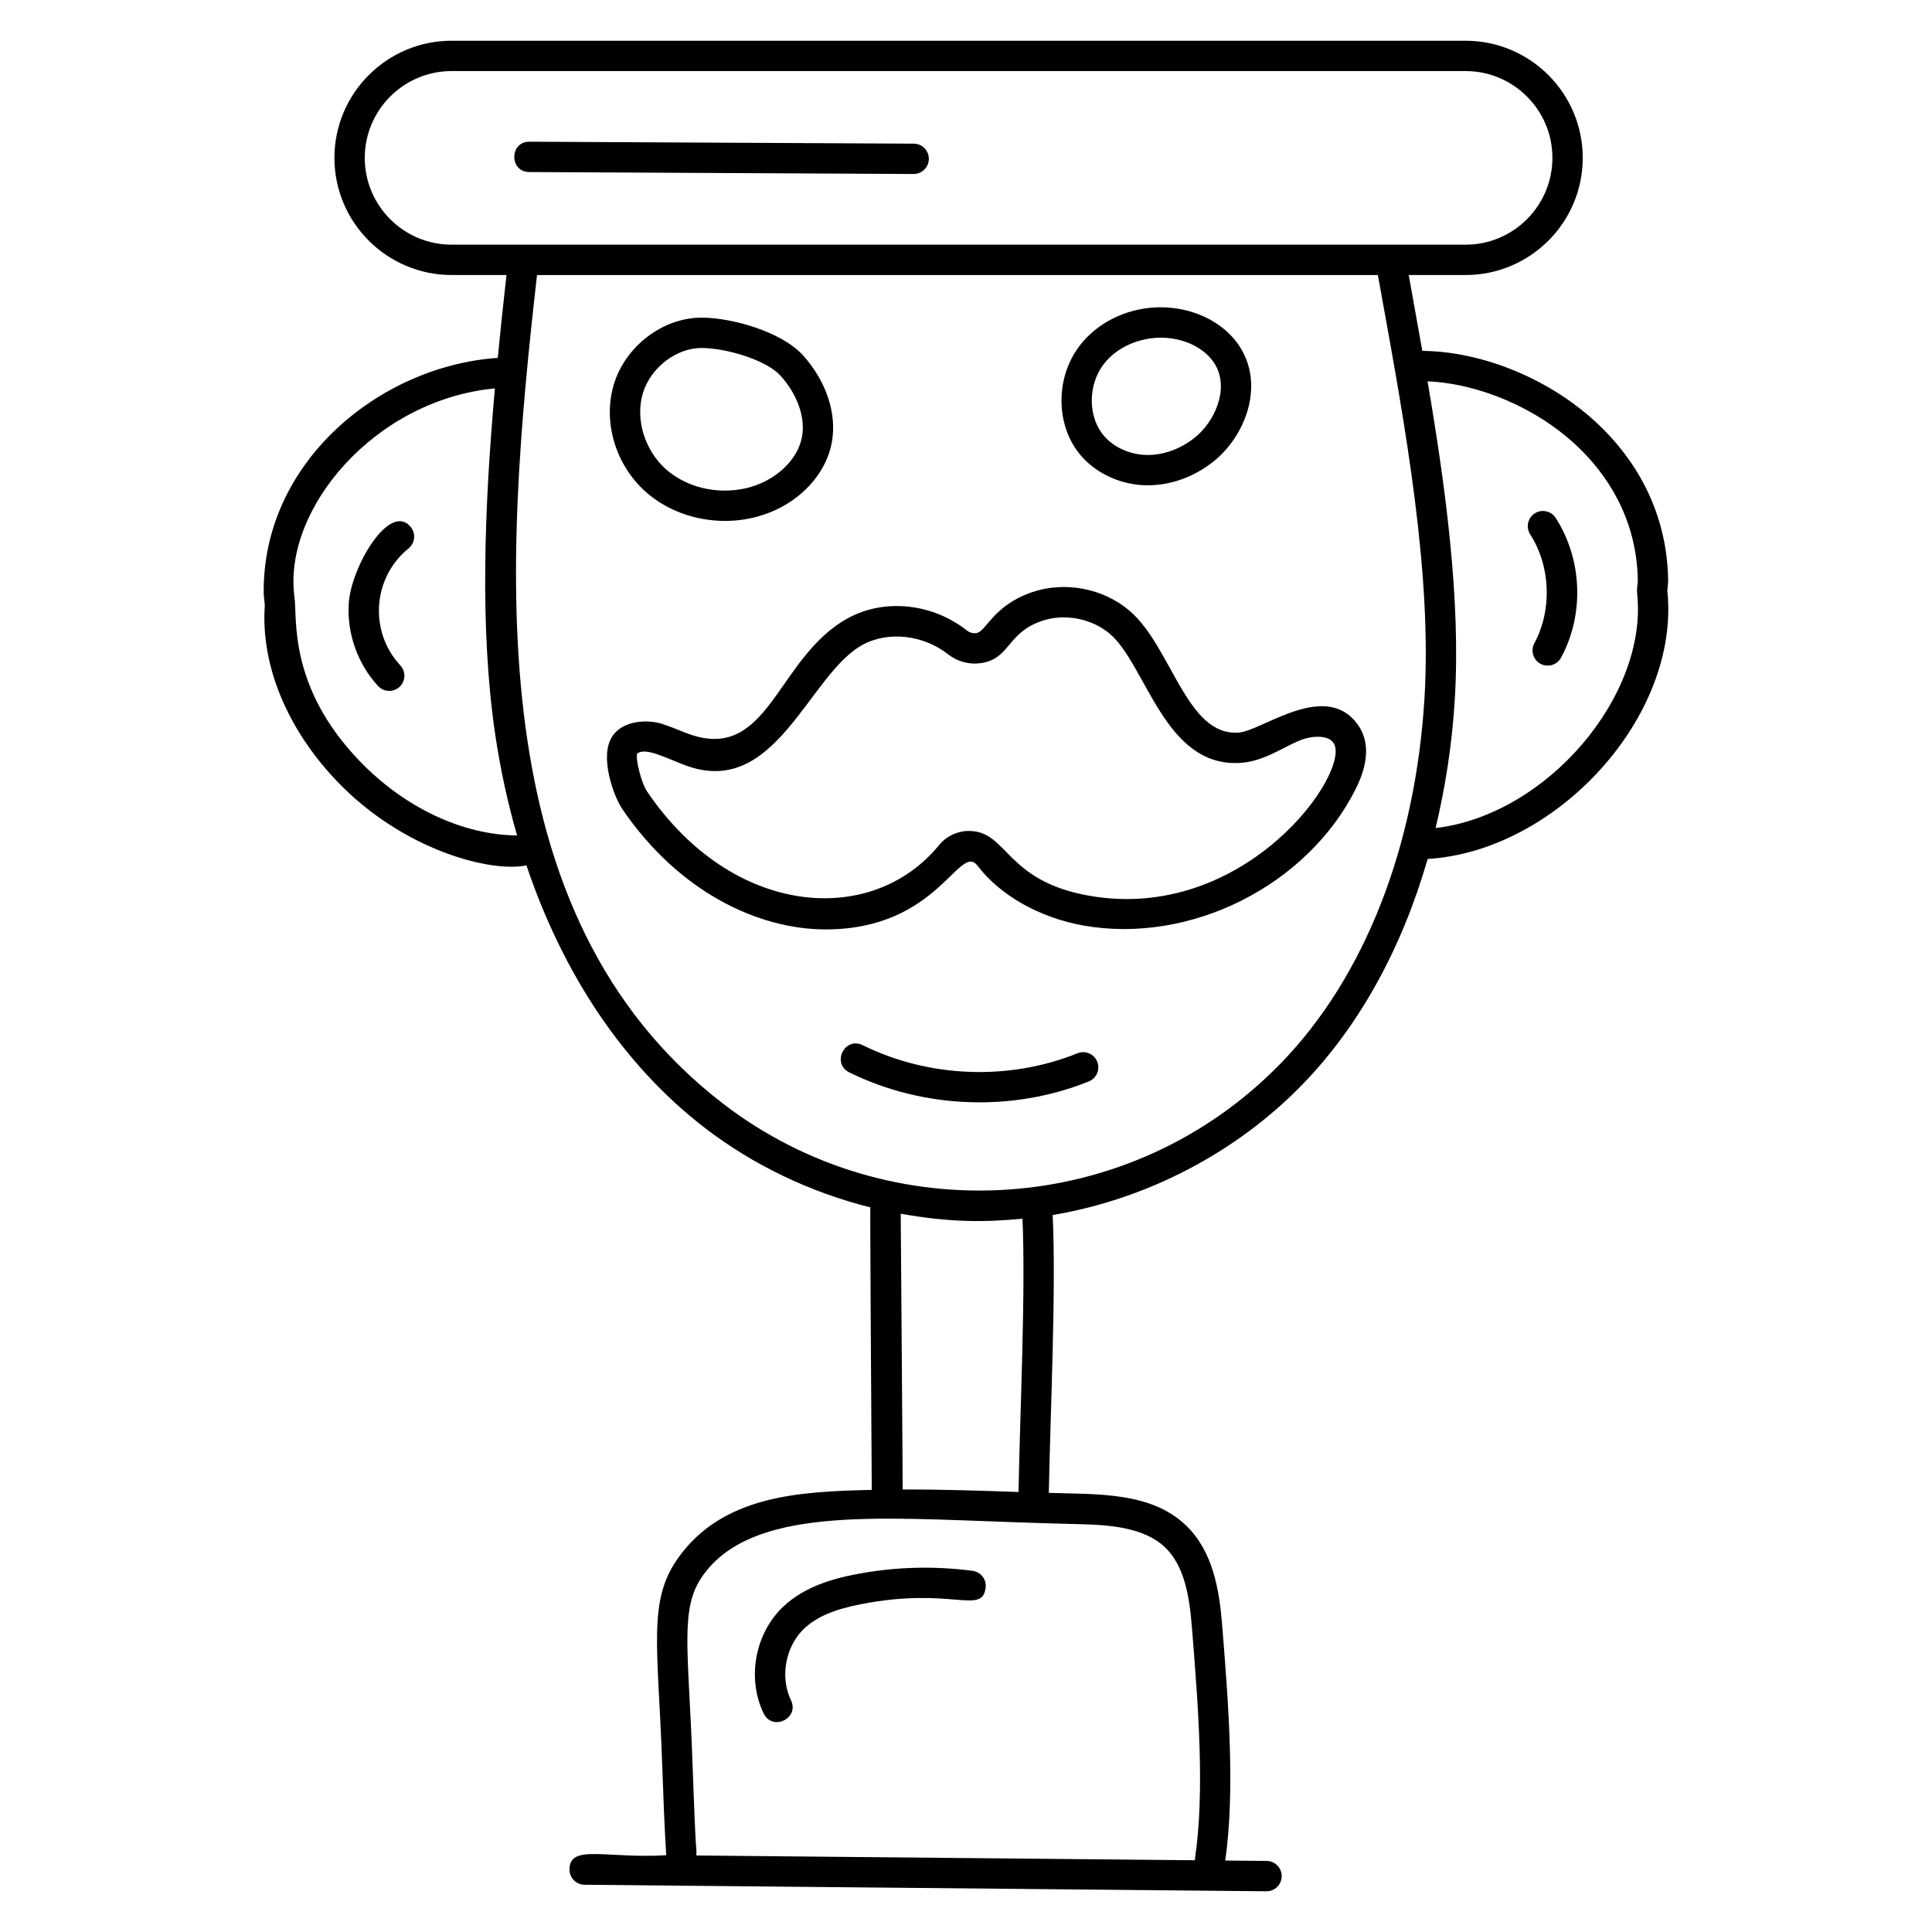 <?xml version="1.0" encoding="UTF-8"?>
<!-- Uploaded to: SVG Repo, www.svgrepo.com, Generator: SVG Repo Mixer Tools -->
<svg fill="#000000" width="800px" height="800px" version="1.1" viewBox="144 144 512 512" xmlns="http://www.w3.org/2000/svg">
 <g>
  <path d="m585.87 300.63c-0.02-0.18 0.031-0.641 0.074-1.012 0.078-0.66 0.141-1.316 0.129-1.969-0.25-15.629-6.606-29.828-18.371-41.055-12.453-11.887-30.391-19.43-46.777-19.613-0.922-5.238-1.852-10.426-2.773-15.496l-0.832-4.602h15.078c17.117 0 31.043-13.926 31.043-31.043 0-17.117-13.926-31.043-31.043-31.043l-268.73-0.004c-17.117 0-31.043 13.926-31.043 31.043 0 17.117 13.926 31.043 31.043 31.043h14.555c-0.809 7.184-1.59 14.52-2.312 21.961-31.363 2.137-62.523 27.746-62.023 62.559 0.008 0.59 0.297 2.949 0.293 2.977-1.141 15.793 5.867 32.84 19.23 46.77 17.375 18.113 40.574 24.18 50.102 22.188 9.809 29.145 26.008 53.219 47.246 69.547 12.934 9.941 28.023 17.109 43.895 21.09 0.008 1.723-0.195-13.145 0.371 74.867-19.141 0.434-39.473 1.402-51.316 18.039-8.133 11.434-5.328 23.289-4.219 54.742 0.289 8.266 0.598 16.801 1.074 24.027-15.941 0.969-25.598-3.043-25.648 3.773-0.02 2.223 1.766 4.039 3.984 4.059l180.71 1.727h0.035c2.203 0 4-1.773 4.019-3.981 0.02-2.223-1.766-4.039-3.984-4.059l-10.977-0.105c2.668-18.633 0.789-42.258-0.734-61.297l-0.102-1.254c-0.734-9.152-2.438-19.426-9.559-26.25-9.324-8.938-23.422-8.234-36.359-8.633 0.375-20.934 1.969-53.863 1.02-73.633 24.953-4.203 48.645-16.504 66.246-34.66 15.07-15.539 26.309-36.055 33.129-59.707 34.148-2.047 66.949-37.715 63.523-70.996zm-23.723-38.223c7.098 6.769 15.613 18.402 15.887 35.363 0.004 0.305-0.043 0.621-0.078 0.934-0.082 0.762-0.195 1.707-0.082 2.754 2.781 26.957-23.906 58.504-53.426 61.988 2.594-10.883 4.383-22.289 5.094-34.203 1.57-26.289-2.418-55.949-7.223-84.191 13.855 0.633 29.16 7.176 39.828 17.355zm-321.48-76.57c0-12.684 10.32-23.004 23.004-23.004h268.73c12.684 0 23.004 10.32 23.004 23.004 0 12.684-10.32 23.004-23.004 23.004h-268.73c-12.684 0-23.004-10.32-23.004-23.004zm-1.449 159.75c-18.961-19.762-16.383-37.855-17.184-43.367-3.137-23.328 21.336-52.316 53.121-55.285-2.793 31.32-4.066 63.746 0.102 91.848 1.367 9.23 3.328 18.109 5.777 26.621-14.457-0.133-29.883-7.375-41.816-19.816zm213.54 208.48c5.156 4.945 6.457 13.055 7.098 21.086l0.105 1.254c1.508 18.852 3.391 42.309 0.719 60.121-0.023 0.156 0.027 0.301 0.023 0.457l-132.15-1.262c0.066-3.91 0.016 5.211-1.027-24.387-1.062-30.379-3.484-41.055 2.738-49.801 12.902-18.141 45.215-15.406 82.199-14.145 5.785 0.199 11.539 0.395 17.234 0.52 8.23 0.176 17.484 0.812 23.059 6.156zm-38.84-14.68c-10.297-0.348-20.41-0.68-30.703-0.672 0.039-0.543-0.508-72.531-0.512-73.07 12.988 2.34 22.348 2.285 32.262 1.316 0.871 19.277-0.645 50.75-1.047 72.426zm69.539-113.64c-39.707 40.934-103.53 44.797-147.8 10.762-65.203-50.125-58.039-142.76-49.344-219.62h222.84l1.09 6.035c6.203 34.25 13.23 73.074 11.273 105.85-2.363 39.676-15.883 74.117-38.055 96.98z"/>
  <path d="m472.29 338.14c-13.926 1.055-17.781-22.871-29.039-32.363-7.055-5.953-17.25-7.828-25.961-4.769-10.211 3.578-11.934 10.402-14.551 10.77-0.875 0.117-1.785-0.129-2.508-0.699-9.117-7.18-21.715-8.52-31.348-3.34-19.395 10.426-21.027 39.367-43.375 30.383-2.062-0.832-4.281-1.723-6.055-2.289-3.746-1.199-10.312-0.992-13.152 3.25-3.621 5.363 0.418 16.078 2.57 19.25 14.973 22.043 36.055 31.973 53.957 31.973 29.984 0 35.367-23.297 40.277-16.832 5.961 7.824 16.414 13.727 27.973 15.793 28.32 5.043 59.395-10.535 72.258-36.297 4.215-8.445 2.695-13.723 0.684-16.656-8.473-12.395-25.488 1.375-31.73 1.828zm-39.801 43.211c-22.109-3.957-21.352-16.973-31.57-17.141-3.004-0.043-6.055 1.305-8.023 3.711-17.91 21.941-54.801 19.129-77.371-14.102-1.617-2.383-3.16-8.762-2.664-10.113 2.156-1.738 7.461 1.098 12.652 3.066 24.137 9.152 32.734-24.188 47.184-31.945 6.742-3.629 16.023-2.574 22.559 2.574 2.449 1.926 5.609 2.773 8.621 2.344 7.859-1.117 6.812-7.894 16.078-11.145 5.961-2.106 13.258-0.766 18.113 3.328 9.785 8.258 14.5 35.668 34.805 34.234 6.035-0.441 10.871-3.969 15.402-5.871 3.34-1.395 7.652-1.566 9.102 0.562 5.051 7.344-23.191 47.934-64.887 40.496z"/>
  <path d="m336.13 282.05c14.719 0 26.262-9.633 28.316-20.828 1.387-7.57-1.457-16.172-7.609-23.016-5.703-6.348-19.023-10.031-26.895-10.031-10.316 0-20.297 7.613-23.312 17.844-2.894 9.816 0.496 21.18 8.441 28.277 5.617 5.016 13.258 7.754 21.059 7.754zm-21.785-33.762c2.004-6.812 8.824-12.074 15.594-12.074 0.074 0 0.145 0 0.219 0.004 6.746 0.113 17.031 3.285 20.699 7.363 4.496 5.004 6.621 11.059 5.684 16.188-1.152 6.262-7.242 11.855-14.809 13.605-7.672 1.766-15.824-0.176-21.309-5.074-5.582-4.992-8.082-13.219-6.078-20.012z"/>
  <path d="m448 272.61h0.195c6.066 0 12.207-2.211 17.305-6.238 8.234-6.5 13.352-19.297 7.68-29.461-3-5.379-8.68-9.324-15.578-10.828-10.398-2.269-21.418 1.582-27.504 9.559-6.578 8.605-6.359 21.461 0.504 29.266 4.199 4.773 10.703 7.652 17.398 7.703zm-11.52-32.09c4.172-5.461 12.164-8.176 19.402-6.582 4.586 0.996 8.422 3.57 10.27 6.891 3.539 6.34-0.168 14.918-5.637 19.234-3.684 2.91-8.055 4.508-12.32 4.508h-0.129c-4.445-0.031-8.715-1.891-11.426-4.973-4.352-4.949-4.422-13.504-0.16-19.078z"/>
  <path d="m236.43 303.8c-0.559 7.945 2.344 16.176 7.777 22.016 0.789 0.852 1.863 1.281 2.941 1.281 0.98 0 1.961-0.355 2.738-1.074 1.629-1.512 1.715-4.055 0.203-5.684-8.355-8.98-7.359-23.27 2.184-31.008 1.723-1.398 1.988-3.93 0.59-5.652-5.539-6.832-15.758 10.418-16.434 20.121z"/>
  <path d="m550.62 314.47c-1.051 1.953-0.324 4.391 1.629 5.445 0.605 0.328 1.262 0.48 1.906 0.48 1.434 0 2.816-0.766 3.543-2.113 6.203-11.5 5.641-26.027-1.418-37.02-1.203-1.863-3.691-2.406-5.555-1.211-1.867 1.199-2.406 3.688-1.211 5.555 5.422 8.438 5.863 20.039 1.105 28.863z"/>
  <path d="m429.54 423.13c-18.125 7.324-39.402 6.516-56.914-2.152-4.801-2.352-8.312 4.856-3.57 7.207 19.547 9.668 43.277 10.574 63.5 2.398 2.059-0.832 3.051-3.176 2.219-5.231-0.832-2.059-3.156-3.043-5.234-2.223z"/>
  <path d="m401.75 560.29c-10.395-1.375-20.867-1.059-31.164 0.953-5.418 1.059-13.285 3.098-19.027 8.539-7.496 7.106-9.672 19.008-5.184 28.305 2.316 4.785 9.551 1.297 7.242-3.496-2.961-6.133-1.469-14.285 3.465-18.973 3.262-3.09 7.898-5.09 15.039-6.484 24.066-4.711 32.109 2.941 33.078-4.328 0.301-2.203-1.242-4.223-3.449-4.516z"/>
  <path d="m386.15 182.07c-1-0.004-102.79-0.52-101.87-0.516-5.301 0-5.328 8.016-0.02 8.039l101.85 0.516h0.02c2.207 0 4.008-1.789 4.019-4 0.012-2.223-1.777-4.031-3.996-4.039z"/>
 </g>
</svg>